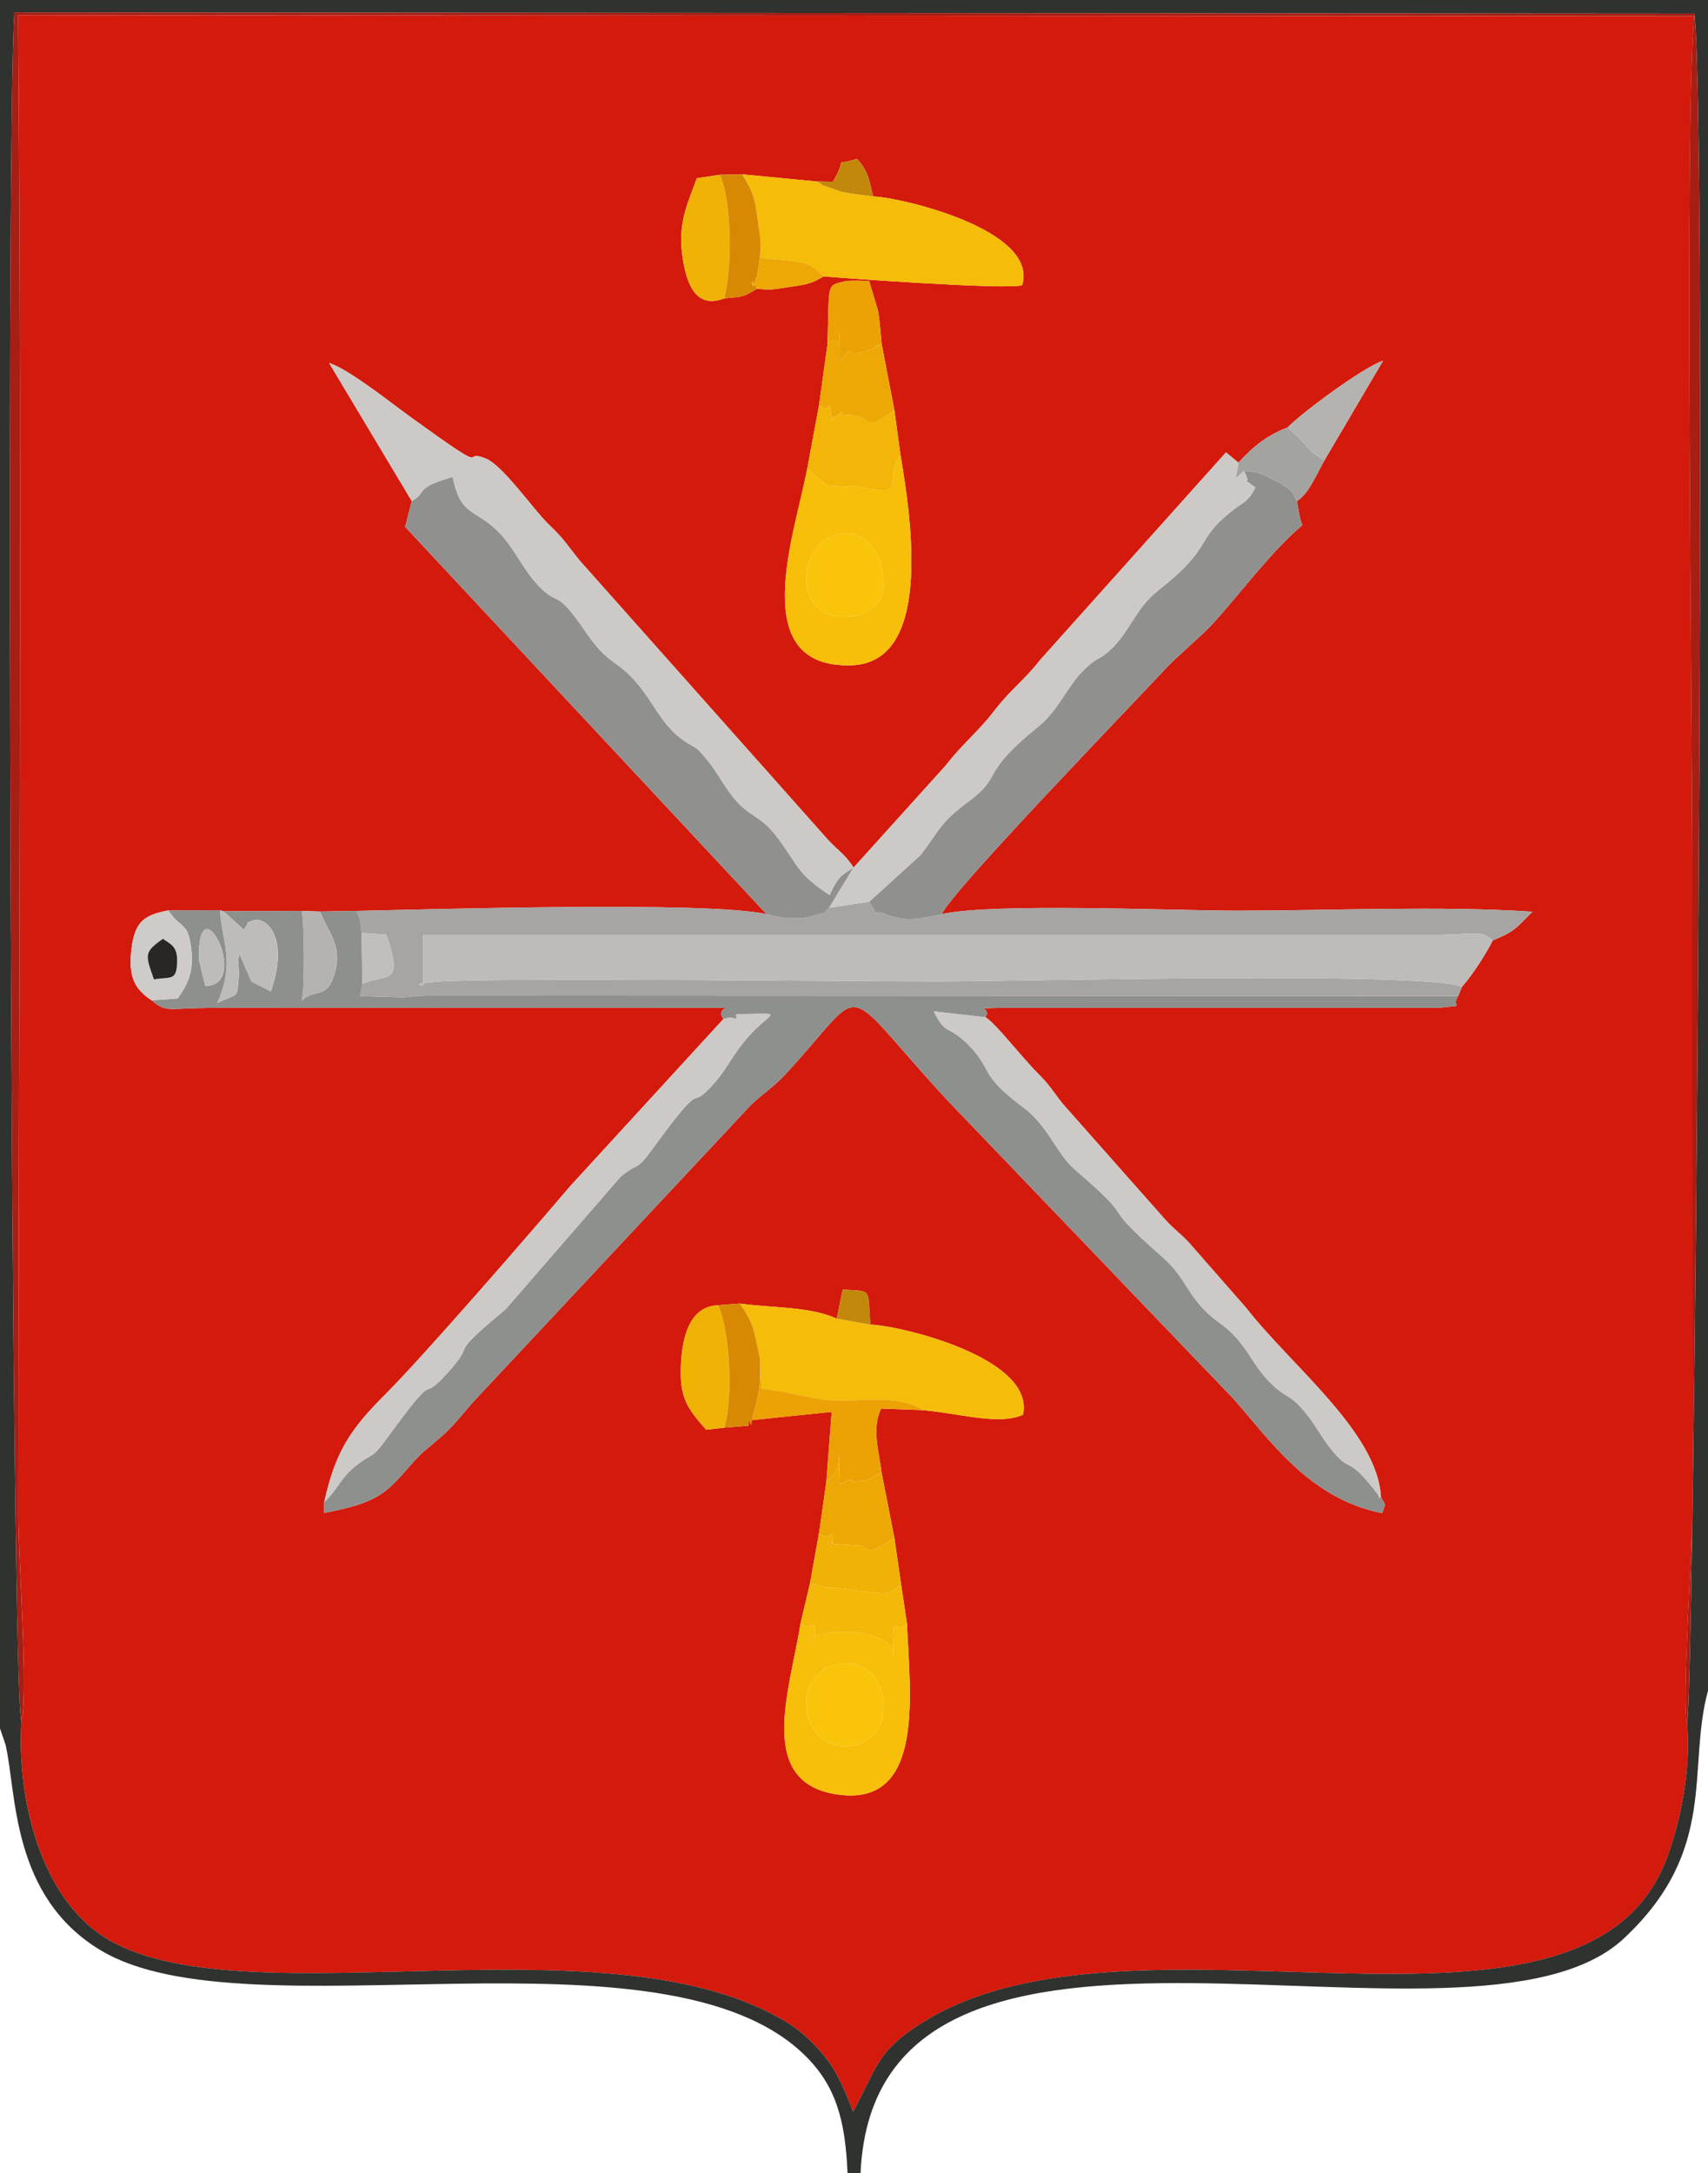 <?xml version="1.0" encoding="UTF-8"?>
<!DOCTYPE svg PUBLIC "-//W3C//DTD SVG 1.1//EN" "http://www.w3.org/Graphics/SVG/1.1/DTD/svg11.dtd">
<!-- Creator: CorelDRAW X5 -->
<svg xmlns="http://www.w3.org/2000/svg" xml:space="preserve" width="99.836mm" height="127mm" style="shape-rendering:geometricPrecision; text-rendering:geometricPrecision; image-rendering:optimizeQuality; fill-rule:evenodd; clip-rule:evenodd"
viewBox="0 0 99.836 127"
 xmlns:xlink="http://www.w3.org/1999/xlink">
 <defs>
  <style type="text/css">
   <![CDATA[
    .fil23 {fill:#2A2624}
    .fil1 {fill:#2F322F}
    .fil2 {fill:#8E908D}
    .fil5 {fill:#90918F}
    .fil19 {fill:#A3A3A0}
    .fil7 {fill:#A61E14}
    .fil3 {fill:#A7A5A3}
    .fil20 {fill:#B5B3B0}
    .fil4 {fill:#BEBCB9}
    .fil21 {fill:#C1BEBB}
    .fil22 {fill:#C2880B}
    .fil6 {fill:#CDC9C6}
    .fil9 {fill:#CDC9C7}
    .fil18 {fill:#CFCBC8}
    .fil0 {fill:#D41A0C}
    .fil17 {fill:#D78904}
    .fil12 {fill:#ECA104}
    .fil15 {fill:#EEA805}
    .fil14 {fill:#F1B206}
    .fil11 {fill:#F3B507}
    .fil16 {fill:#F4B808}
    .fil8 {fill:#F5BC09}
    .fil10 {fill:#F7BF09}
    .fil13 {fill:#F9C40A}
   ]]>
  </style>
 </defs>
 <g id="Layer_x0020_1">
  <g id="_477108736">
   <path id="_479437584" class="fil0" d="M41.982 76.279l1.269 -0.099c1.857,0.268 3.999,0.146 5.66,0.879l0.348 -1.694c1.768,0.121 1.438,-0.137 1.612,2.05 1.442,-0.005 9.664,1.872 8.924,5.263 -1.392,0.62 -3.467,-0.034 -5.822,-0.269l-2.468 -0.092c-0.569,1.165 -0.132,2.462 0.028,3.759l0.748 3.818 0.397 2.753 0.338 2.252c0.162,4.012 1.044,10.507 -3.817,10.002 -5.133,-0.533 -3.016,-6.127 -2.411,-10.002l0.565 -2.398 0.519 -2.894 0.425 -2.969 0.317 -4.125 -4.846 0.496 -0.023 0.309 -1.41 0.116 -1.06 0.121c-1.141,-1.307 -1.631,-1.92 -1.448,-4.176 0.14,-1.724 0.715,-3.045 2.155,-3.1zm5.202 -48.891l0.689 -3.704 0.498 -3.577c0.102,-3.655 -0.066,-3.388 0.997,-3.664 0.282,-0.073 1.109,-0.028 1.432,-0.029l0.529 1.77c0.098,0.608 0.142,1.264 0.205,1.923l0.746 3.87 0.355 2.616c0.66,3.888 1.867,12.169 -2.899,12.289 -6.146,0.154 -3.288,-7.625 -2.552,-11.493zm30.235 -0.488c-0.473,0.842 -0.954,2.002 -1.615,2.382 0.136,0.658 0.127,0.933 0.326,1.409 -1.718,1.415 -3.599,3.946 -5.179,5.692 -0.727,0.803 -2.129,1.942 -2.88,2.756 -1.714,1.857 -12.485,12.984 -13.022,14.283 2.965,-0.666 13.494,-0.202 17.271,-0.202 5.495,0 11.867,-0.295 17.254,0.06 -0.977,0.972 -1.011,1.139 -2.322,1.682 -0.321,0.656 -1.147,1.981 -1.798,2.707l-0.218 0.54c-0.5,0.744 0.631,0.487 -1.098,0.687l-25.576 0c-1.895,0.066 -0.532,-0.074 -0.965,0.554 0.558,0.29 2.085,2.303 3.106,3.315 0.669,0.664 0.861,1.05 1.428,1.755l5.965 6.738c0.618,0.686 0.997,0.873 1.588,1.573l3.132 3.573c2.695,3.456 7.696,7.291 7.904,11.087 0.238,0.477 0.315,0.288 0.068,0.939 -4.321,-0.857 -6.639,-4.391 -8.706,-6.701l-16.744 -17.468c-6.522,-7.068 -4.456,-6.823 -9.459,-1.447 -0.718,0.771 -1.326,1.104 -2.048,1.826l-16.199 17.318c-0.661,0.751 -1.095,1.355 -1.86,2.022 -1.024,0.893 -1.022,0.786 -1.82,1.7 -1.448,1.659 -1.914,2.136 -5.018,2.742l0.018 -0.638c0.655,-2.937 1.501,-4.234 3.599,-6.327 2.176,-2.171 8.37,-9.308 10.786,-12.146l8.949 -9.76c-0.576,-0.78 1.09,-0.635 -1.01,-0.654l-24.695 -0.003c-1.402,0.001 -2.831,-0.007 -4.237,0.006 -2.622,0.023 -2.605,0.285 -3.482,-0.439 -0.964,-0.652 -1.391,-1.319 -1.168,-3.072 0.2,-1.565 0.779,-1.921 2.137,-2.183l3.029 -0.013 0.195 0.062 4.583 -0.021 1.062 0.035 2.113 -0.035c4.511,-0.091 20.546,-0.575 23.994,0.189l-21.124 -22.633 0.386 -1.508 -4.832 -8.072c1.19,0.39 3.578,2.306 4.739,3.146 5.112,3.695 2.829,1.813 4.399,2.432 1.038,0.409 2.803,3.009 3.737,3.897 0.919,0.874 1.034,1.166 1.791,2.094l14.281 16.057c0.709,0.841 1.097,0.932 1.711,1.865l5.404 -5.987c0.952,-1.241 1.881,-1.948 2.82,-3.177 0.918,-1.202 1.786,-1.818 2.677,-2.966l10.866 -12.134 0.725 0.602c0.863,-0.95 1.709,-1.624 2.878,-2.055 0.622,-0.69 4.332,-3.487 5.577,-3.9l-3.423 5.814zm-35.346 -16.686l1.317 -0.025 4.328 0.417 0.965 0.019c0.977,-1.665 -0.145,-0.861 1.411,-1.339 0.748,0.818 0.709,1.361 0.946,2.196 1.511,0.034 9.69,1.924 8.707,5.183 -0.686,0.309 -11.495,-0.485 -11.595,-0.515 -0.765,0.454 -1.032,0.478 -2.102,0.635 -0.938,0.137 -0.942,0.168 -1.801,0.09 -0.906,0.532 -0.799,0.449 -1.914,0.562 -1.7,0.659 -2.251,-0.907 -2.469,-2.643 -0.235,-1.868 0.408,-3.094 0.865,-4.377l1.342 -0.203zm-40.819 90.365c-0.286,4.487 1.104,10.569 5.243,12.87 8.256,4.587 29.386,-1.61 39.629,4.819 0.817,0.513 1.706,1.379 2.336,2.249 0.516,0.712 1.008,1.849 1.405,2.896 1.436,-2.681 1.42,-3.517 3.88,-5.106 12.482,-8.062 39.021,3.398 43.748,-9.882 0.795,-2.232 1.352,-5.165 1.117,-7.756 -0.315,-1.173 0.312,-10.141 0.312,-12.473l-0.007 -37.394c0,-9.373 -0.466,-43.402 0.116,-49.855l-97.967 -0.055c0.228,28.938 0.024,58.586 0.009,87.658 -0.001,2.513 0.591,10.47 0.18,12.031z"/>
   <path id="_479434392" class="fil1" d="M98.611 100.668c0.235,2.591 -0.322,5.524 -1.117,7.756 -4.727,13.28 -31.265,1.82 -43.748,9.882 -2.46,1.589 -2.444,2.425 -3.88,5.106 -0.396,-1.047 -0.888,-2.184 -1.405,-2.896 -0.631,-0.87 -1.52,-1.736 -2.336,-2.249 -10.243,-6.43 -31.373,-0.232 -39.629,-4.819 -4.139,-2.3 -5.53,-8.383 -5.243,-12.87 -0.573,-0.739 -0.95,-91.39 -0.41,-99.853l98.198 0.071c0.803,7.247 -0.013,99.225 -0.43,99.871zm-98.611 0.34l0.326 0.96c0.656,2.83 0.307,8.899 5.614,12.041 8.574,5.076 32.91,-1.993 41.132,6.132 1.78,1.76 2.338,3.742 2.468,6.859l0.761 0c0.887,-19.668 35.705,-5.369 44.625,-13.723 5.543,-5.192 3.663,-9.895 4.91,-14.473l0 -98.803 -99.836 0 0 101.007z"/>
   <path id="_477624320" class="fil2" d="M11.994 57.619l-0.368 -1.543c-0.097,-4.771 3.114,1.559 0.368,1.543zm-3.133 0.842c0.876,0.724 0.86,0.462 3.482,0.439 1.406,-0.012 2.836,-0.005 4.237,-0.006l24.695 0.003c2.099,0.019 0.434,-0.126 1.01,0.654 0.852,-0.271 0.75,0.353 0.754,-0.287 3.276,0 1.899,-0.352 0.193,1.95 -0.539,0.727 -0.907,1.434 -1.478,2.081 -1.696,1.923 -0.269,-0.729 -3.587,3.813 -1.024,1.401 -0.736,0.736 -1.879,1.646l-6.728 7.753c-3.753,3.132 -1.419,1.591 -3.533,3.871 -1.632,1.76 -0.231,-0.679 -3.394,3.653 -0.989,1.354 -0.754,0.772 -1.862,1.653 -0.873,0.695 -1.029,1.362 -1.819,2.1l-0.018 0.638c3.105,-0.606 3.571,-1.083 5.018,-2.742 0.798,-0.914 0.795,-0.807 1.82,-1.7 0.765,-0.667 1.199,-1.272 1.86,-2.022l16.199 -17.318c0.722,-0.722 1.33,-1.055 2.048,-1.826 5.003,-5.376 2.937,-5.622 9.459,1.447l16.744 17.468c2.067,2.31 4.385,5.844 8.706,6.701 0.247,-0.652 0.171,-0.462 -0.068,-0.939 -0.323,-0.003 0.194,0.315 -0.335,-0.361 -1.738,-2.227 -1.381,-0.89 -2.666,-2.552 -0.568,-0.735 -0.867,-1.368 -1.466,-2.084 -0.886,-1.059 -1.018,-0.732 -1.903,-1.59 -1.32,-1.279 -1.407,-2.4 -3.093,-3.616 -1.826,-1.317 -1.823,-2.522 -3.279,-3.799 -4.136,-3.627 -1.133,-1.689 -5.105,-5.099 -1.153,-0.99 -1.573,-2.565 -3.049,-3.666 -2.734,-2.039 -1.696,-2.17 -3.313,-3.754 -1.106,-1.083 -1.21,-0.416 -1.928,-1.863l3.017 0.344c0.433,-0.628 -0.931,-0.488 0.965,-0.554l25.576 0c1.729,-0.2 0.597,0.057 1.098,-0.687l-60.13 -0.03c-0.119,0.001 -0.671,0.024 -0.77,0.032l-0.883 0.085c-0.053,-0.002 -0.16,-0.016 -0.212,-0.021l-2.198 -0.066 0.137 -0.717 -0.049 -2.972c-0.001,-0.007 -0.085,-0.713 -0.086,-0.714 -0.011,-0.042 -0.049,-0.163 -0.061,-0.204 -0.021,-0.068 -0.109,-0.269 -0.17,-0.369l-2.113 0.035c0.469,1.186 1.266,1.958 0.907,3.426 -0.453,1.859 -1.232,0.999 -1.969,1.799 0.175,-0.71 0.146,-4.468 0,-5.261l-4.583 0.021 1.181 1.072c0.545,-0.668 -0.147,-0.243 0.477,-0.509 0.823,-0.351 2.226,0.942 1.114,4.12l-1.129 -0.57 -0.72 -1.641c-0.129,0.648 0.014,0.844 -0.02,1.294 -0.107,1.39 -0.003,1.003 -1.255,1.588 1.075,-2.474 0.241,-3.55 0.158,-5.416l-3.029 0.013c0.768,1.149 1.151,0.62 1.344,2.256 0.163,1.387 -0.252,2.125 -0.798,2.891l-1.515 0.107z"/>
   <path id="_479435112" class="fil3" d="M44.806 53.423c-3.447,-0.763 -19.482,-0.28 -23.994,-0.189 0.061,0.1 0.149,0.301 0.17,0.369 0.013,0.041 0.05,0.161 0.061,0.204 0.001,0.002 0.085,0.707 0.086,0.714l1.45 0.099c1.069,3.02 0.014,2.277 -1.401,2.873l-0.137 0.717 2.198 0.066c0.052,0.005 0.159,0.018 0.212,0.021l0.883 -0.085c0.099,-0.008 0.651,-0.031 0.77,-0.032l60.13 0.03 0.218 -0.54c-2.085,-0.922 -26.288,-0.311 -30.773,-0.311 -3.468,0 -25.824,-0.237 -28.964,0.003 -1.993,0.153 -0.963,0.181 -0.98,0.261l0.005 -2.989 59.227 -0.002c2.237,-0.019 2.616,-0.3 3.283,0.331 1.311,-0.543 1.346,-0.71 2.322,-1.682 -5.388,-0.355 -11.759,-0.06 -17.254,-0.06 -3.778,0 -14.306,-0.465 -17.271,0.202 -0.645,0.138 -1.446,0.337 -2.144,0.279 -0.405,-0.034 -0.698,-0.102 -1.07,-0.257 -1.324,-0.549 -0.05,0.792 -1.032,-0.744l-2.339 0.351c-0.852,0.767 0.75,-0.05 -0.84,0.442 -0.441,0.137 -0.55,0.147 -1.017,0.163 -0.829,0.029 -1.091,-0.08 -1.801,-0.235z"/>
   <path id="_479433024" class="fil4" d="M85.453 57.67c0.651,-0.726 1.477,-2.051 1.798,-2.707 -0.666,-0.631 -1.045,-0.35 -3.283,-0.331l-59.227 0.002 -0.005 2.989c0.017,-0.08 -1.013,-0.108 0.98,-0.261 3.14,-0.24 25.496,-0.003 28.964,-0.003 4.485,0 28.687,-0.611 30.773,0.311z"/>
   <path id="_479431800" class="fil5" d="M24.067 29.282l-0.386 1.508 21.124 22.633c0.71,0.155 0.972,0.264 1.801,0.235 0.467,-0.016 0.576,-0.027 1.017,-0.163 1.59,-0.492 -0.012,0.325 0.84,-0.442l1.431 -2.351c-0.825,0.511 -0.905,0.58 -1.405,1.601 -1.898,-1.246 -1.815,-1.693 -2.983,-3.272 -1.202,-1.623 -1.718,-1.128 -2.878,-2.741 -0.501,-0.696 -0.778,-1.254 -1.304,-1.893 -0.833,-1.012 -0.629,-0.563 -1.541,-1.254 -1.097,-0.83 -1.588,-2.072 -2.507,-3.169 -1.219,-1.457 -1.694,-1.075 -2.998,-2.984 -1.915,-2.804 -1.524,-1.409 -2.833,-2.791 -0.915,-0.966 -1.438,-2.304 -2.434,-3.24 -1.311,-1.233 -2.086,-0.822 -2.554,-3.088 -2.338,0.684 -1.439,0.885 -2.389,1.411z"/>
   <path id="_479432784" class="fil5" d="M50.802 52.701c0.982,1.536 -0.292,0.195 1.032,0.744 0.372,0.155 0.665,0.223 1.07,0.257 0.698,0.058 1.499,-0.141 2.144,-0.279 0.537,-1.299 11.308,-12.425 13.022,-14.283 0.751,-0.814 2.154,-1.953 2.88,-2.756 1.58,-1.746 3.461,-4.278 5.179,-5.692 -0.199,-0.476 -0.189,-0.752 -0.326,-1.409 -0.259,-0.623 -0.34,-0.641 -1.006,-1.072 -0.065,-0.042 -0.954,-0.471 -1.02,-0.493 -0.412,-0.135 -0.225,-0.132 -1.075,-0.201 0.638,1.151 -0.523,0.078 0.676,0.972 -0.398,0.85 -0.746,0.863 -1.469,1.447 -2.138,1.729 -0.916,1.976 -4.235,4.59 -1.271,1.002 -1.597,2.302 -2.667,3.351 -0.767,0.753 -0.792,0.449 -1.583,1.203 -1.028,0.98 -1.574,2.449 -2.686,3.343 -3.543,2.849 -2.048,2.866 -4.08,4.384 -1.743,1.302 -1.601,1.52 -2.837,3.152l-3.021 2.743z"/>
   <path id="_479437368" class="fil6" d="M24.067 29.282c0.95,-0.526 0.051,-0.727 2.389,-1.411 0.467,2.266 1.242,1.855 2.554,3.088 0.996,0.936 1.519,2.274 2.434,3.24 1.309,1.382 0.918,-0.013 2.833,2.791 1.304,1.91 1.779,1.528 2.998,2.984 0.918,1.097 1.41,2.339 2.507,3.169 0.912,0.691 0.709,0.241 1.541,1.254 0.526,0.639 0.803,1.197 1.304,1.893 1.16,1.612 1.677,1.118 2.878,2.741 1.169,1.578 1.085,2.026 2.983,3.272 0.5,-1.021 0.581,-1.09 1.405,-1.601 -0.614,-0.933 -1.003,-1.025 -1.711,-1.865l-14.281 -16.057c-0.757,-0.928 -0.872,-1.22 -1.791,-2.094 -0.934,-0.888 -2.699,-3.488 -3.737,-3.897 -1.571,-0.618 0.713,1.263 -4.399,-2.432 -1.161,-0.839 -3.549,-2.756 -4.739,-3.146l4.832 8.072z"/>
   <path id="_479432496" class="fil7" d="M1.253 100.579c0.411,-1.561 -0.182,-9.519 -0.18,-12.031 0.015,-29.072 0.219,-58.72 -0.009,-87.658l97.967 0.055c-0.583,6.454 -0.116,40.482 -0.116,49.855l0.007 37.394c0.001,2.332 -0.627,11.301 -0.312,12.473 0.417,-0.646 1.233,-92.624 0.43,-99.871l-98.198 -0.071c-0.54,8.463 -0.163,99.113 0.41,99.853z"/>
   <path id="_479430864" class="fil6" d="M49.895 50.701l-1.431 2.351 2.339 -0.351 3.021 -2.743c1.236,-1.633 1.094,-1.851 2.837,-3.152 2.032,-1.517 0.538,-1.535 4.08,-4.384 1.112,-0.894 1.658,-2.362 2.686,-3.343 0.791,-0.754 0.816,-0.45 1.583,-1.203 1.07,-1.049 1.396,-2.35 2.667,-3.351 3.318,-2.614 2.097,-2.862 4.235,-4.59 0.722,-0.584 1.071,-0.597 1.469,-1.447 -1.2,-0.894 -0.038,0.179 -0.676,-0.972 -0.721,0.663 -0.39,0.455 -0.318,-0.477l-0.725 -0.602 -10.866 12.134c-0.89,1.148 -1.759,1.763 -2.677,2.966 -0.939,1.23 -1.868,1.936 -2.82,3.177l-5.404 5.987z"/>
   <path id="_479431920" class="fil8" d="M44.369 13.404l0.134 1.682c2.803,0.239 2.653,0.183 3.649,1.064 0.101,0.03 10.909,0.824 11.595,0.515 0.983,-3.259 -7.197,-5.149 -8.707,-5.183 -0.49,-0.069 -1.223,-0.147 -1.785,-0.257l-1.228 -0.419c-0.066,-0.15 -0.207,-0.132 -0.31,-0.201l-4.328 -0.417c0.741,1.251 0.709,1.33 0.979,3.216z"/>
   <path id="_479434536" class="fil8" d="M44.418 79.405l0.081 1.76c1.587,0.143 2.916,0.599 3.955,0.664 1.792,0.112 3.331,-0.255 4.833,0.254 0.131,0.044 0.238,0.114 0.343,0.155 0.107,0.042 0.236,0.101 0.342,0.172 2.355,0.235 4.43,0.889 5.822,0.269 0.739,-3.391 -7.482,-5.268 -8.924,-5.263l-1.96 -0.356c-1.661,-0.733 -3.803,-0.611 -5.66,-0.879 0.851,1.29 0.764,1.384 1.167,3.224z"/>
   <path id="_479434224" class="fil6" d="M42.285 59.552l-8.949 9.76c-2.416,2.839 -8.61,9.975 -10.786,12.146 -2.098,2.093 -2.944,3.389 -3.599,6.327 0.791,-0.739 0.947,-1.406 1.819,-2.1 1.108,-0.881 0.873,-0.299 1.862,-1.653 3.163,-4.332 1.762,-1.893 3.394,-3.653 2.115,-2.28 -0.22,-0.739 3.533,-3.871l6.728 -7.753c1.143,-0.909 0.855,-0.244 1.879,-1.646 3.318,-4.542 1.891,-1.89 3.587,-3.813 0.571,-0.647 0.94,-1.354 1.478,-2.081 1.706,-2.303 3.083,-1.95 -0.193,-1.95 -0.005,0.64 0.098,0.015 -0.754,0.287z"/>
   <path id="_479433864" class="fil9" d="M80.718 87.491c-0.207,-3.796 -5.209,-7.631 -7.904,-11.087l-3.132 -3.573c-0.591,-0.699 -0.97,-0.887 -1.588,-1.573l-5.965 -6.738c-0.568,-0.705 -0.759,-1.091 -1.428,-1.755 -1.021,-1.013 -2.548,-3.025 -3.106,-3.315l-3.017 -0.344c0.719,1.447 0.822,0.78 1.928,1.863 1.617,1.584 0.58,1.715 3.313,3.754 1.476,1.101 1.896,2.676 3.049,3.666 3.972,3.41 0.97,1.473 5.105,5.099 1.456,1.277 1.454,2.482 3.279,3.799 1.686,1.216 1.773,2.337 3.093,3.616 0.885,0.858 1.017,0.531 1.903,1.59 0.599,0.716 0.898,1.349 1.466,2.084 1.285,1.663 0.928,0.326 2.666,2.552 0.528,0.676 0.011,0.359 0.335,0.361z"/>
   <path id="_479436096" class="fil10" d="M47.132 33.867c0,-3.401 4.514,-3.899 4.514,0.353 0,2.278 -4.514,2.765 -4.514,-0.353zm0.052 -6.479c-0.736,3.869 -3.594,11.648 2.552,11.493 4.766,-0.12 3.559,-8.4 2.899,-12.289 -0.918,1.116 0.18,2.315 -1.385,2.036 -2.662,-0.475 -0.897,-0.077 -2.393,-0.213 -0.541,-0.049 -0.294,0.052 -0.778,-0.243l-0.895 -0.785z"/>
   <path id="_479437560" class="fil10" d="M47.132 99.483c0,-2.829 4.514,-3.372 4.514,0.353 0,2.896 -4.514,3.153 -4.514,-0.353zm5.885 -4.584c-0.715,0.769 -0.781,-1.173 -0.804,1.907 0.019,-2.085 -5.761,-1.459 -4.61,-0.85 0.045,-2.049 0.187,-0.352 -0.814,-1.057 -0.605,3.875 -2.722,9.47 2.411,10.002 4.861,0.505 3.978,-5.99 3.817,-10.002z"/>
   <path id="_479437248" class="fil11" d="M47.184 27.388l0.895 0.785c0.484,0.295 0.237,0.194 0.778,0.243 1.497,0.136 -0.269,-0.262 2.393,0.213 1.564,0.279 0.466,-0.92 1.385,-2.036l-0.355 -2.616 -0.4 0.27c-0.039,0.025 -0.141,0.094 -0.181,0.119 -0.036,0.023 -0.127,0.088 -0.162,0.108 -0.064,0.037 -0.219,0.142 -0.276,0.161 -0.022,0.007 -0.107,0.035 -0.128,0.038 -0.7,0.105 -0.227,-0.275 -1.393,-0.413l-0.314 -0.009c-0.952,-0.006 0.369,-0.372 -0.541,0.064 -0.442,0.211 -0.148,-0.213 -0.24,0.321 -0.297,-1.879 0.096,-0.258 -0.772,-0.952l-0.689 3.704z"/>
   <path id="_479431896" class="fil12" d="M43.768 83.01l4.846 -0.496 -0.317 4.125c0.638,-0.674 0.666,-0.611 0.738,-1.665l0.053 1.764c1.329,-0.61 0.062,0.009 1.266,-0.189 0.855,-0.14 0.289,-0.155 1.181,-0.473 -0.16,-1.297 -0.597,-2.594 -0.028,-3.759l2.468 0.092c-0.106,-0.07 -0.235,-0.13 -0.342,-0.172 -0.105,-0.041 -0.212,-0.111 -0.343,-0.155 -1.502,-0.509 -3.041,-0.141 -4.833,-0.254 -1.04,-0.065 -2.368,-0.521 -3.955,-0.664l-0.081 -1.76c0.072,2.099 -0.153,2.141 -0.523,3.888l-0.127 -0.282z"/>
   <path id="_479435160" class="fil13" d="M47.132 33.867c0,3.117 4.514,2.63 4.514,0.353 0,-4.252 -4.514,-3.754 -4.514,-0.353z"/>
   <path id="_479431848" class="fil13" d="M47.132 99.483c0,3.505 4.514,3.248 4.514,0.353 0,-3.725 -4.514,-3.182 -4.514,-0.353z"/>
   <path id="_479430360" class="fil14" d="M42.335 17.437c0.502,-1.995 0.407,-5.785 -0.262,-7.223l-1.342 0.203c-0.457,1.283 -1.1,2.508 -0.865,4.377 0.218,1.736 0.77,3.302 2.469,2.643z"/>
   <path id="_479430192" class="fil14" d="M42.335 83.434c0.56,-1.891 0.295,-5.736 -0.353,-7.155 -1.44,0.055 -2.015,1.377 -2.155,3.1 -0.183,2.256 0.307,2.869 1.448,4.176l1.06 -0.121z"/>
   <path id="_479435592" class="fil15" d="M48.371 20.107l-0.498 3.577c0.867,0.694 0.474,-0.927 0.772,0.952 0.092,-0.534 -0.202,-0.11 0.24,-0.321 0.91,-0.435 -0.411,-0.07 0.541,-0.064l0.314 0.009c1.165,0.138 0.692,0.518 1.393,0.413 0.021,-0.003 0.107,-0.03 0.128,-0.038 0.057,-0.019 0.213,-0.124 0.276,-0.161 0.035,-0.021 0.126,-0.085 0.162,-0.108 0.041,-0.026 0.143,-0.094 0.181,-0.119l0.4 -0.27 -0.746 -3.87c-1.351,0.385 0.736,-0.209 -0.751,0.347 -1.729,0.647 -0.681,-0.59 -1.701,0.667l0 -1.764c-0.138,1.821 0.175,-0.087 -0.711,0.749z"/>
   <path id="_479432016" class="fil16" d="M46.788 94.899c1.001,0.705 0.859,-0.992 0.814,1.057 -1.15,-0.609 4.629,-1.234 4.61,0.85 0.023,-3.079 0.088,-1.137 0.804,-1.907l-0.338 -2.252c-0.412,0.224 -0.618,0.472 -1.121,0.491l-2.674 -0.331c-1.014,-0.054 -0.099,0.031 -0.857,-0.099 -0.086,-0.015 -0.563,-0.166 -0.673,-0.207l-0.565 2.398z"/>
   <path id="_479433000" class="fil15" d="M48.296 86.639l-0.425 2.969c0.967,0.729 0.694,-0.881 0.81,0.798 -0.016,-0.074 -0.848,-0.384 0.143,-0.178l1.192 0.078c1.146,-0 0.124,0.904 2.265,-0.411l-0.748 -3.818c-0.892,0.318 -0.326,0.333 -1.181,0.473 -1.203,0.198 0.063,-0.421 -1.266,0.189l-0.053 -1.764c-0.072,1.054 -0.1,0.99 -0.738,1.665z"/>
   <path id="_477112384" class="fil14" d="M47.353 92.501c0.11,0.041 0.588,0.192 0.673,0.207 0.758,0.13 -0.157,0.045 0.857,0.099l2.674 0.331c0.504,-0.018 0.71,-0.266 1.121,-0.491l-0.397 -2.753c-2.141,1.315 -1.119,0.411 -2.265,0.411l-1.192 -0.078c-0.991,-0.206 -0.159,0.103 -0.143,0.178 -0.115,-1.679 0.157,-0.069 -0.81,-0.798l-0.519 2.894z"/>
   <path id="_477114352" class="fil17" d="M42.335 17.437c1.115,-0.114 1.008,-0.03 1.914,-0.562 -0.529,-1.116 -0.213,0.48 -0.09,-0.508 0.067,-0.537 -0.043,0.66 0.188,-0.809 0.141,-0.896 0.134,-1.363 0.022,-2.153 -0.271,-1.885 -0.238,-1.964 -0.979,-3.216l-1.317 0.025c0.669,1.438 0.765,5.228 0.262,7.223z"/>
   <path id="_477109120" class="fil17" d="M42.335 83.434l1.41 -0.116 0.023 -0.309 0.127 0.282c0.37,-1.747 0.595,-1.788 0.523,-3.888 -0.403,-1.84 -0.316,-1.935 -1.167,-3.224l-1.269 0.099c0.648,1.419 0.913,5.264 0.353,7.155z"/>
   <path id="_477109312" class="fil18" d="M9.525 54.865c0.389,0.291 0.835,0.402 0.829,1.25 -0.01,1.261 -0.345,0.943 -1.353,1.121 -0.502,-1.439 -0.605,-1.577 0.525,-2.371zm-0.663 3.596l1.515 -0.107c0.546,-0.766 0.961,-1.504 0.798,-2.891 -0.192,-1.637 -0.576,-1.107 -1.344,-2.256 -1.358,0.263 -1.937,0.619 -2.137,2.183 -0.224,1.753 0.203,2.419 1.168,3.072z"/>
   <path id="_477110392" class="fil12" d="M48.371 20.107c0.886,-0.836 0.573,1.072 0.711,-0.749l0 1.764c1.021,-1.258 -0.028,-0.02 1.701,-0.667 1.487,-0.557 -0.6,0.038 0.751,-0.347 -0.063,-0.659 -0.107,-1.316 -0.205,-1.923l-0.529 -1.77c-0.324,0.001 -1.151,-0.044 -1.432,0.029 -1.062,0.276 -0.894,0.009 -0.997,3.664z"/>
   <path id="_477114088" class="fil4" d="M13.055 53.255l-0.195 -0.062c0.083,1.866 0.917,2.942 -0.158,5.416 1.252,-0.584 1.149,-0.198 1.255,-1.588 0.035,-0.45 -0.108,-0.646 0.02,-1.294l0.72 1.641 1.129 0.57c1.113,-3.178 -0.291,-4.471 -1.114,-4.12 -0.624,0.266 0.068,-0.159 -0.477,0.509l-1.181 -1.072z"/>
   <path id="_477109504" class="fil19" d="M72.386 27.04c-0.072,0.931 -0.404,1.14 0.318,0.477 0.85,0.069 0.663,0.066 1.075,0.201 0.067,0.022 0.956,0.451 1.02,0.493 0.666,0.43 0.747,0.449 1.006,1.072 0.661,-0.38 1.142,-1.541 1.615,-2.382 -0.911,-0.507 -0.925,-0.753 -1.605,-1.421l-0.549 -0.493c-1.17,0.43 -2.015,1.105 -2.878,2.055z"/>
   <path id="_477106792" class="fil20" d="M75.264 24.985l0.549 0.493c0.68,0.668 0.695,0.914 1.605,1.421l3.423 -5.814c-1.245,0.413 -4.956,3.209 -5.577,3.9z"/>
   <path id="_477108496" class="fil20" d="M18.699 53.27l-1.062 -0.035c0.146,0.793 0.175,4.551 0,5.261 0.738,-0.8 1.516,0.06 1.969,-1.799 0.358,-1.468 -0.439,-2.241 -0.907,-3.426z"/>
   <path id="_477111256" class="fil15" d="M44.249 16.875c0.859,0.078 0.864,0.047 1.801,-0.09 1.07,-0.157 1.337,-0.181 2.102,-0.635 -0.996,-0.881 -0.847,-0.824 -3.649,-1.064l-0.134 -1.682c0.112,0.79 0.119,1.257 -0.022,2.153 -0.231,1.469 -0.12,0.273 -0.188,0.809 -0.123,0.988 -0.439,-0.608 0.09,0.508z"/>
   <path id="_477111760" class="fil21" d="M21.178 57.494c1.415,-0.597 2.47,0.146 1.401,-2.873l-1.45 -0.099 0.049 2.972z"/>
   <path id="_477111808" class="fil4" d="M11.994 57.619c2.746,0.016 -0.465,-6.314 -0.368,-1.543l0.368 1.543z"/>
   <path id="_477111232" class="fil22" d="M47.718 10.605c0.102,0.069 0.243,0.051 0.31,0.201l1.228 0.419c0.562,0.11 1.295,0.188 1.785,0.257 -0.238,-0.835 -0.198,-1.377 -0.946,-2.196 -1.556,0.478 -0.434,-0.326 -1.411,1.339l-0.965 -0.019z"/>
   <path id="_477113800" class="fil22" d="M48.911 77.059l1.96 0.356c-0.173,-2.187 0.157,-1.928 -1.612,-2.05l-0.348 1.694z"/>
   <path id="_477112000" class="fil23" d="M9 57.236c1.008,-0.178 1.343,0.14 1.353,-1.121 0.007,-0.848 -0.439,-0.959 -0.829,-1.25 -1.13,0.794 -1.027,0.931 -0.525,2.371z"/>
  </g>
 </g>
</svg>
